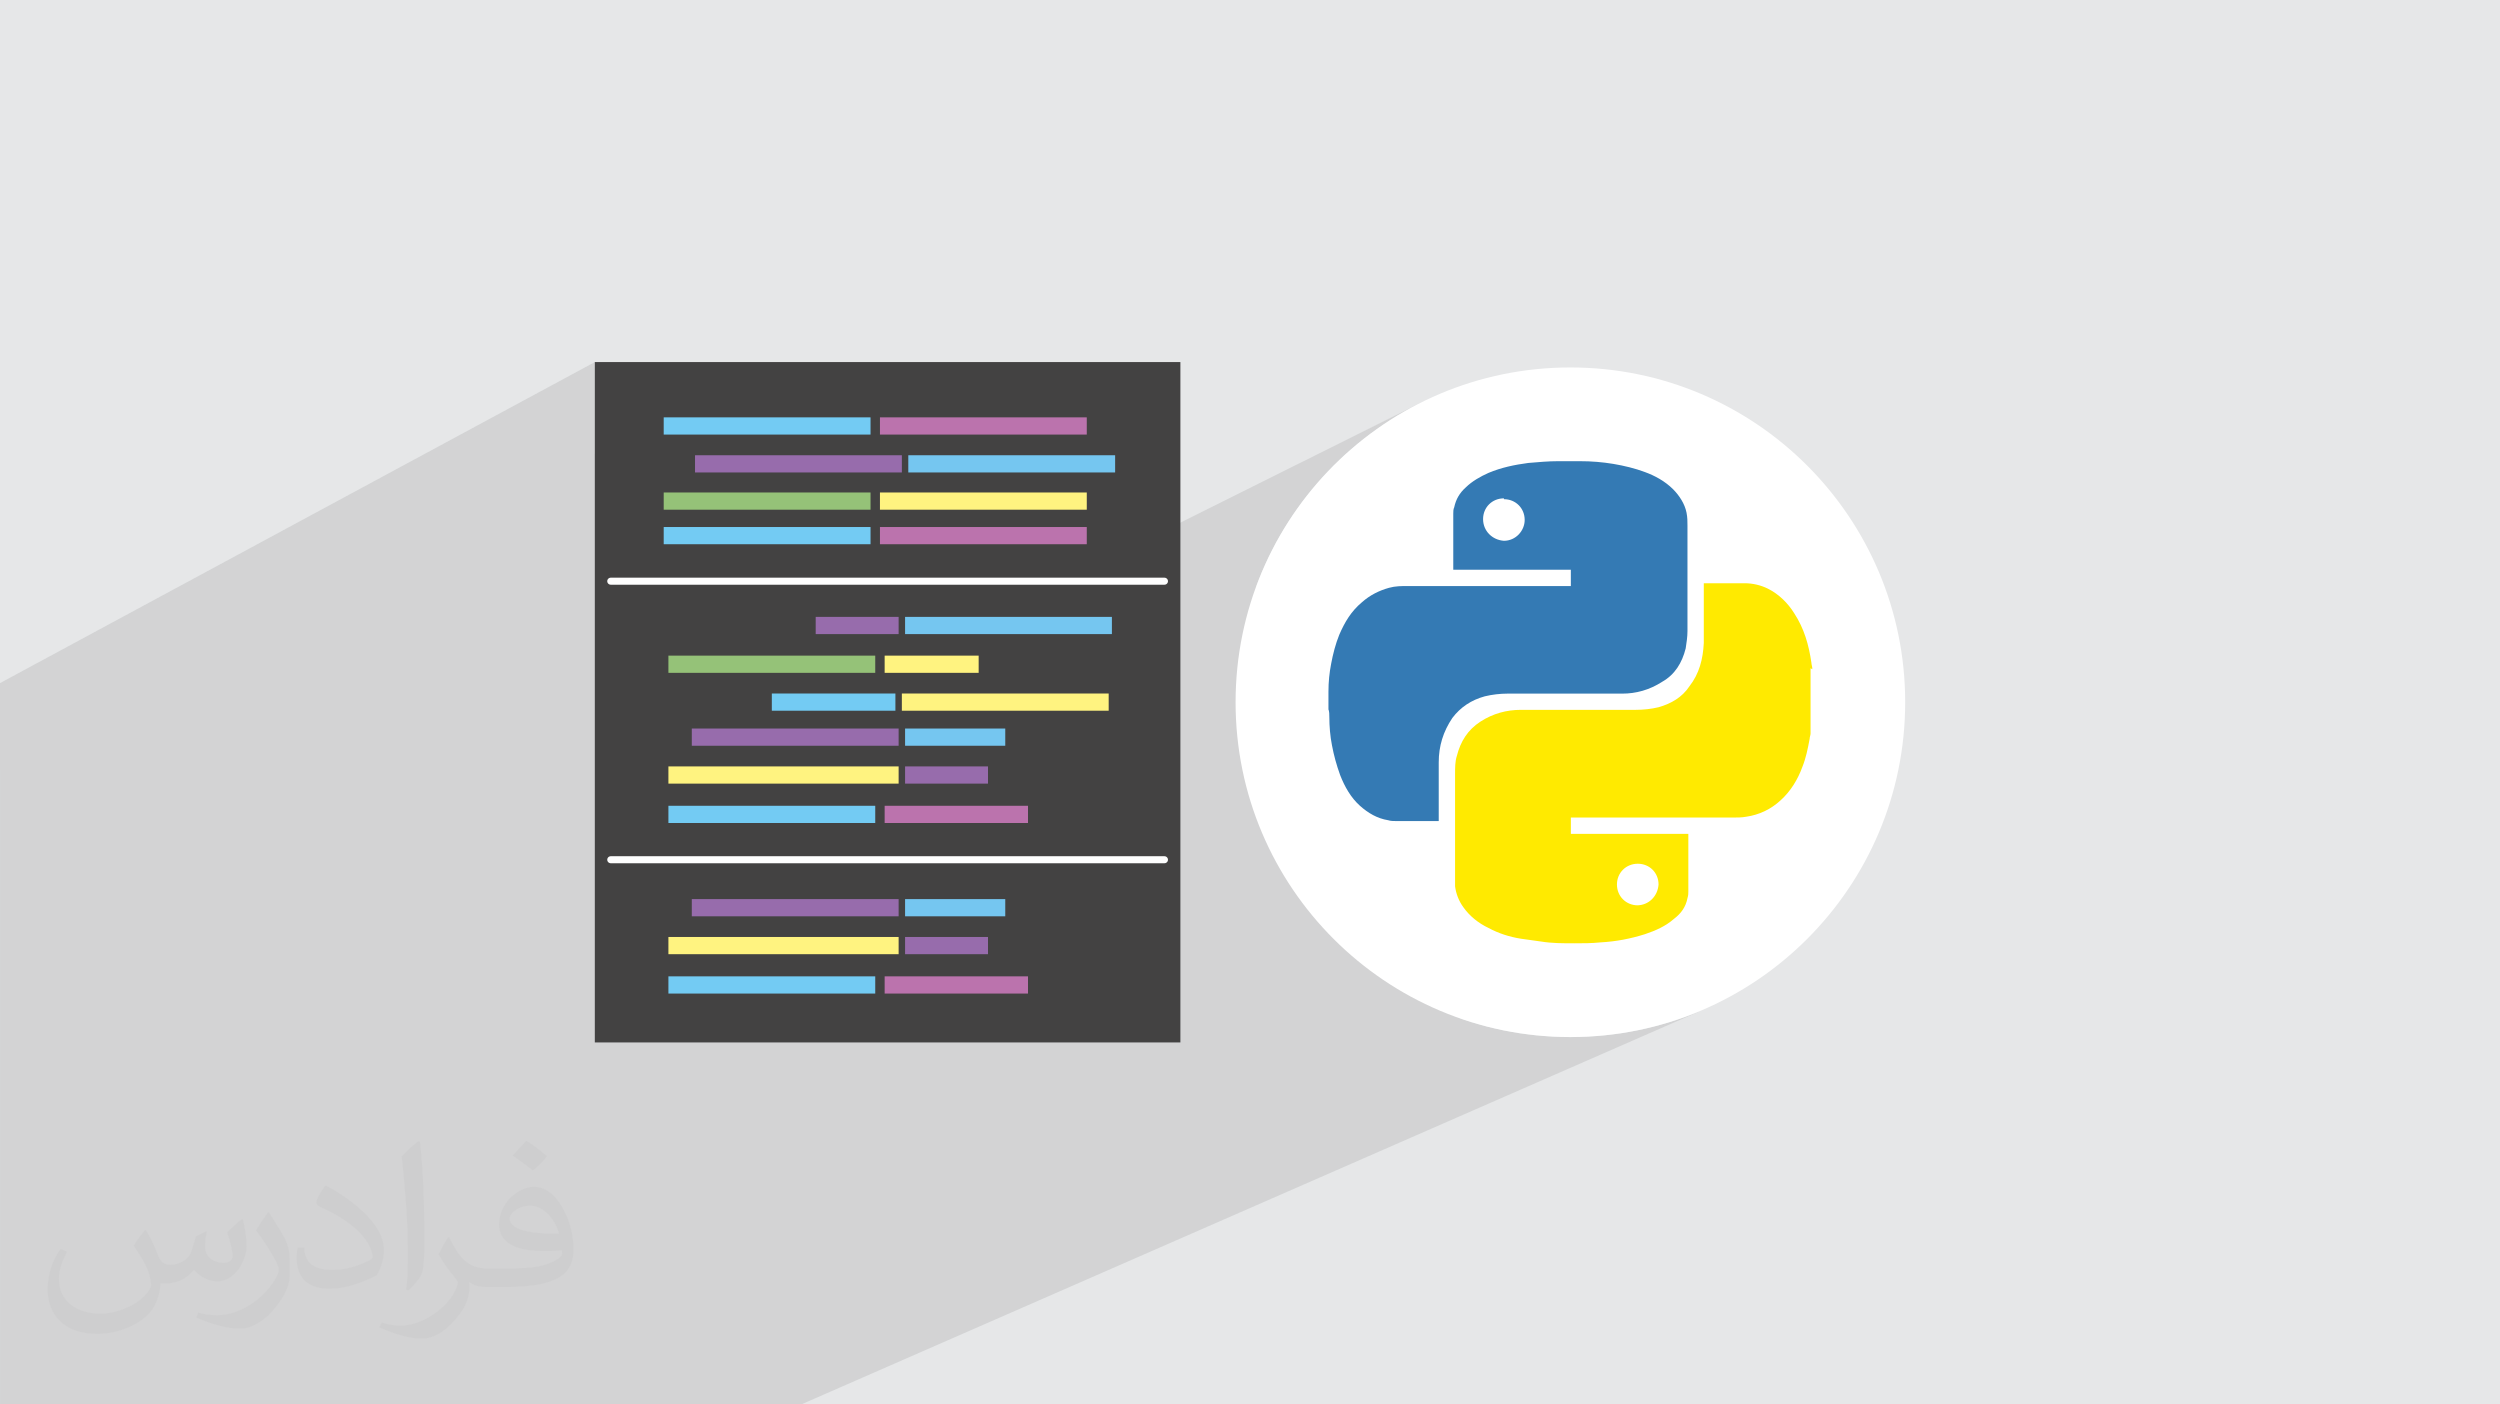 <?xml version="1.0" encoding="UTF-8"?>
<!DOCTYPE svg PUBLIC "-//W3C//DTD SVG 1.0//EN" "http://www.w3.org/TR/2001/REC-SVG-20010904/DTD/svg10.dtd">
<!-- Creator: CorelDRAW -->
<svg xmlns="http://www.w3.org/2000/svg" xml:space="preserve" width="94.192mm" height="52.917mm" version="1.0" style="shape-rendering:geometricPrecision; text-rendering:geometricPrecision; image-rendering:optimizeQuality; fill-rule:evenodd; clip-rule:evenodd"
viewBox="0 0 9404.92 5283.66"
 xmlns:xlink="http://www.w3.org/1999/xlink"
 xmlns:xodm="http://www.corel.com/coreldraw/odm/2003">
 <defs>
  <style type="text/css">
   <![CDATA[
    .str0 {stroke:#FEFEFE;stroke-width:26.42;stroke-linecap:round;stroke-linejoin:round;stroke-miterlimit:22.926}
    .fil10 {fill:none}
    .fil3 {fill:#434242}
    .fil11 {fill:white}
    .fil6 {fill:#FFF380;fill-rule:nonzero}
    .fil5 {fill:#BB73AD;fill-rule:nonzero}
    .fil9 {fill:#95C278;fill-rule:nonzero}
    .fil7 {fill:#976CAC;fill-rule:nonzero}
    .fil4 {fill:#73CBF3;fill-rule:nonzero}
    .fil8 {fill:#75C6F0;fill-rule:nonzero}
    .fil12 {fill:#347AB4;fill-rule:nonzero}
    .fil13 {fill:#FFEA00;fill-rule:nonzero}
    .fil2 {fill:#373435;fill-opacity:0.031}
    .fil1 {fill:#2B2A29;fill-opacity:0.102}
    .fil0 {fill:#E6E7E8}
   ]]>
  </style>
 </defs>
 <g id="Layer_x0020_1">
  <polygon class="fil0" points="-0,0 9404.92,0 9404.92,5283.66 -0,5283.66 "/>
  <path class="fil1" d="M3447.03 5283.66l-76.11 0 76.11 0zm-3447.03 -2386.68l0 -327.21 2237.68 -1207.71 0 345.77 259.17 -137.73 778.08 0 0 18.45 35.39 -18.45 778.09 0 0 64.76 -152.3 77.75 258.95 0 0 64.76 -148.9 75.35 42.26 0 0 64.76 -129.23 65.14 129.23 0 0 64.74 -277.55 139.07 188.06 0 1362.78 -679.88 -54.31 27.81 -52.74 30.33 -51.1 32.76 -49.38 35.11 -47.59 37.39 -45.7 39.59 -43.73 41.7 -41.71 43.74 -39.59 45.7 -37.38 47.58 -35.12 49.39 -32.76 51.09 -30.33 52.75 -27.81 54.31 -25.22 55.79 -22.02 55.85 862.92 -423.03 11.41 -5.29 9.04 -3.69 9.1 -3.47 9.17 -3.26 9.23 -3.07 9.28 -2.86 9.32 -2.68 9.38 -2.51 9.4 -2.33 9.44 -2.17 9.47 -2.03 9.49 -1.88 9.51 -1.74 9.52 -1.62 9.53 -1.51 9.53 -1.39 9.53 -1.3 7.03 -0.59 7.02 -0.6 7.03 -0.59 7.02 -0.59 7.02 -0.57 7.02 -0.55 7.01 -0.53 7.02 -0.49 7 -0.46 7 -0.42 7 -0.37 6.99 -0.31 6.99 -0.25 6.98 -0.19 6.97 -0.12 6.96 -0.04 0.17 0 0.43 0 0.62 0 0.72 0 0.71 0 0.62 0 0.43 0 0.17 0 8.91 0 8.9 0 8.89 0 8.9 0 8.91 0 8.95 0 8.98 0 9.03 0 0.14 0 0.41 0 0.63 0 0.84 0 1 0 1.13 0 1.23 0 1.3 0 8.3 0.04 8.21 0.12 8.14 0.21 8.05 0.28 8 0.37 7.93 0.44 7.87 0.52 7.82 0.6 7.78 0.69 7.73 0.75 7.71 0.84 7.68 0.91 7.65 0.99 7.64 1.06 7.63 1.14 7.62 1.22 7.68 1.35 7.68 1.41 7.66 1.49 7.65 1.56 7.62 1.63 7.6 1.7 7.57 1.79 7.52 1.86 7.48 1.95 7.43 2.03 7.38 2.12 7.31 2.21 7.25 2.29 7.17 2.39 7.09 2.48 7.01 2.58 14.04 5.45 13.96 6.1 13.81 6.82 13.57 7.55 13.25 8.35 12.87 9.18 12.4 10.03 11.85 10.95 8.65 9.25 8.26 9.87 7.72 10.42 7.07 10.95 6.28 11.43 5.35 11.86 4.3 12.24 3.13 12.59 1.16 6.41 0.86 6.35 0.63 6.25 0.41 6.12 0.26 5.95 0.13 5.76 0.04 5.52 0.01 5.27 0 12.44 0 12.44 0 12.44 0 12.44 0 12.44 0 12.44 0 12.44 0 12.44 0 12.44 0 12.44 0 12.43 0 12.44 0 12.44 0 12.43 0 12.44 0 12.43 0 12.43 0 12.43 0 12.44 0 10.2 61.38 -29.01 1.16 0 0.91 0 0.74 0 0.64 0 0.64 0 0.7 0 0.84 0 1.06 0 9.03 0 9.08 0 9.14 0 9.17 0 9.21 0 9.24 0 9.25 0 9.26 0 9.26 0 9.25 0 9.24 0 9.21 0 9.18 0 9.14 0 9.09 0 9.03 0 11.32 0.33 11.34 0.98 11.3 1.63 11.21 2.28 11.09 2.91 10.9 3.55 10.67 4.18 10.4 4.81 14.93 8.24 14.29 9.41 13.59 10.44 12.84 11.39 12.03 12.21 11.17 12.92 10.25 13.51 9.3 13.99 6.79 10.81 6.35 10.91 5.91 11 5.5 11.1 5.1 11.22 4.72 11.32 4.36 11.44 4.02 11.55 3.7 11.69 3.39 11.8 3.11 11.94 2.84 12.08 2.59 12.21 2.35 12.36 2.13 12.51 1.94 12.66 0.15 2.62 0.4 2.64 0.56 2.7 0.64 2.82 0.64 2.99 0.56 3.2 0.4 3.45 0.15 3.76 -2.86 1.32 40.71 55.6 1801.79 2709.02 -1801.79 -2709.02 1983.63 2709.02 -1983.63 -2709.02 -37.85 -56.91 37.85 56.91 -40.71 -55.6 -0.41 0.19 1744.07 2764.42 -1744.07 -2764.42 -3.44 1.59 0 8.41 0 15.35 0 15.36 0 15.34 0 15.34 0 15.34 0 15.34 0 15.33 0 15.34 0 15.33 0 15.34 0 15.34 0 15.35 0 15.35 0 15.36 0 15.36 -0.15 2.5 -0.4 2.5 -0.56 2.51 -0.64 2.53 -0.64 2.54 -0.56 2.56 -0.4 2.59 -0.15 2.61 -2.63 13.89 -2.68 13.61 -2.83 13.36 -3.05 13.16 -3.35 12.99 -3.75 12.87 -4.24 12.79 -4.8 12.75 -3.33 8.83 -3.56 8.76 -3.8 8.67 -4.02 8.57 -4.27 8.46 -4.5 8.33 -4.74 8.2 -4.98 8.06 -5.23 7.9 -5.46 7.73 -5.72 7.55 -5.95 7.36 -6.21 7.17 -6.46 6.94 -6.71 6.73 -6.96 6.49 -7.05 6.27 -7.2 5.95 -7.36 5.61 -7.51 5.29 -7.64 4.97 -7.79 4.64 -7.92 4.32 -8.05 4 -115.7 52.25 1536.7 2179.54 -1536.7 -2179.54 -8.76 3.95 1509.64 2175.59 -1509.64 -2175.59 -162.07 73.19 0 2.48 0 13.18 0 13.13 0 13.1 0 13.08 0 13.07 0 13.06 0 13.08 0 13.1 0 13.13 0 13.18 0 13.22 0 13.28 0 13.36 -0.01 2.51 -0.04 2.55 -0.12 2.64 -0.22 2.78 -0.38 2.95 -0.56 3.18 -0.79 3.44 -1.04 3.76 -2.99 12.26 -3.96 11.38 -4.94 10.57 -5.92 9.88 -6.88 9.27 -7.85 8.76 -8.82 8.33 -9.77 8.01 -11.85 9.66 -12.41 8.78 -12.94 8 -13.45 7.28 -13.93 6.66 -527.81 235.32 109.44 164.86 28.69 2.18 64.81 1.64 64.81 -1.64 63.96 -4.86 63.03 -8.01 62.03 -11.08 60.93 -14.06 59.77 -16.97 58.52 -19.8 57.19 -22.56 -501.29 219.36 837.78 1261.96 -70.15 0 -3217.29 0 3217.29 0 70.15 0 648.08 0 -648.08 0 -837.78 -1261.96 -2883.89 1261.96 -786.85 0 -23.63 0 -113.16 0 -45.32 0 -56.12 0 -12.88 0 -3.18 0 -226.05 0 -49.77 0 -27.12 0 -24.31 0 -22.81 0 -13.88 0 -112.86 0 -51.92 0 -128.74 0 -36.16 0 -66.53 0 -119.86 0 -268.82 0 -13.09 0 -0.04 0 -35.45 0 -101.32 0 -12.85 0 -65.71 0 -7.14 0 -47.17 0 -8.95 0 -106.27 0 -5.69 0 -7.36 0 -41.72 0 -108.05 0 -10.8 0 -98.99 0 -4.17 0 -31.89 0 -6.25 0 -14.21 0 -69.32 0 -16.9 0 -6.74 0 -2.78 0 0 -7.53 0 -0.59 0 -24.73 0 -7.03 0 -10.68 0 -4.73 0 -2.84 0 -2.72 0 -32.97 0 -15.84 0 -33.19 0 -10.6 0 -71.62 0 -5.26 0 -0.05 0 -0.04 0 -2.79 0 -24.08 0 -1.46 0 -14.48 0 -0.82 0 -10.67 0 -6.9 0 -24.09 0 -17.77 0 -58.99 0 -8.37 0 -12.26 0 -90.82 0 -7.36 0 -1.54 0 -2.33 0 -19.67 0 -4.99 0 -0.28 0 -4.15 0 -39.67 0 -3.88 0 -1.67 0 -4.52 0 -22.04 0 -15.65 0 -2.11 0 -2.35 0 -6.34 0 -5.1 0 -0.62 0 -2.76 0 -0.46 0 -2.83 0 -4.69 0 -25.63 0 -0.32 0 -1.33 0 -9.03 0 -32.92 0 -5.42 0 -10.93 0 -15.07 0 -0.27 0 -56.28 0 -23.11 0 -25.54 0 -11 0 -22 0 -16.3 0 -16.7 0 -0.84 0 -11.41 0 -47.82 0 -0.75 0 -11.08 0 -1.42 0 -98.11 0 -7.01 0 -34.13 0 -9.31 0 -16.34 0 -18.78 0 -15.25 0 -14.62 0 -18.14 0 -10.66 0 -4.99 0 -11.22 0 -42.81 0 -58.69 0 -19.37 0 -24.73 0 -33.81 0 -93.1 0 -26.4 0 -2.59 0 -43.06 0 -13.04 0 -3.68 0 -60.15 0 -42.98 0 -16.81 0 -13.5 0 -48.1 0 -11.54 0 -87.28 0 -40.76 0 -42.77 0 -10.86 0 -6.17 0 -116.01 0 -73.44 0 -192.37zm5487.87 932.38l45.33 15.34 59.77 16.97 60.93 14.06 62.03 11.08 63.03 8.01 35.28 2.69 -109.44 -164.86 -216.92 96.71z"/>
  <path class="fil2" d="M548.54 4627.69c17.95,27.21 29.6,53.36 40.96,82.43 8.45,16.91 12.93,48.09 52.57,48.09 11.61,0 28.28,-3.42 43.06,-11.61 16.63,-8.73 29.32,-21.94 35.94,-42l15.85 -53.36 38.57 -19.02 2.64 2.64c-5.27,20.09 -6.59,39.36 -6.59,54.43 0,44.63 38.57,61.56 69.22,61.56 17.95,0 34.09,-8.73 34.09,-25.11 0,-21.13 -8.98,-57.06 -20.62,-89.29 17.95,-17.95 35.94,-35.94 56.53,-50.47l3.17 1.6c8.98,38.04 14,75.56 14,100.66 0,24.57 -10.83,51.79 -19.81,69.49 -18.49,34.87 -51.25,62.62 -90.87,62.62 -30.1,0 -63.65,-15.07 -86.66,-43.06l-1.32 0c-21.66,26.96 -55.22,51.25 -108.86,51.25l-16.63 0c-2.64,35.41 -10.29,60.49 -21.94,82.95 -31.95,62.34 -126.81,106.47 -216.1,106.47 -124.17,0 -186.51,-71.59 -186.51,-166.96 0,-58.91 19.27,-113.6 48.88,-152.42l24.29 10.04c-18.49,35.41 -30.91,68.68 -30.91,101.45 0,89.29 72.66,131.83 156.4,131.83 77.68,0 173.83,-49.41 191.28,-106.72 -6.59,-62.62 -30.1,-91.93 -66.04,-148.99 10.83,-19.02 24.83,-38.04 42.28,-58.38l3.17 0 0 0 0 0 -0.02 -0.09zm1432.13 -336.04c26.15,16.39 51.79,35.66 76.87,57.85 -14,19.81 -31.45,37.79 -53.11,53.64 -25.11,-20.34 -50.19,-37.79 -75.84,-56.27 17.42,-19.55 34.62,-38.29 52.04,-55.22l0 0 0 0 0 0 0 0 0 0 0.03 0zm13.47 244.11c-42.28,0 -76.87,27.75 -76.87,48.34 0,44.13 84.53,57.85 185.72,57.31 -12.68,-51.79 -57.06,-105.68 -108.86,-105.68l0.01 0.03zm-94.86 236.19c54.96,0 103.04,-1.6 139.74,-10.83 40.96,-10.29 75.56,-30.91 75.56,-45.17 0,-3.7 0,-8.19 -1.32,-11.89 -22.98,2.11 -49.41,2.11 -72.38,2.11 -74.49,0 -131.55,-16.91 -154.02,-58.66 -5.55,-11.61 -9.51,-24.57 -9.51,-39.36 0,-40.43 17.42,-79.79 48.09,-107 25.61,-22.45 53.89,-36.44 82.67,-36.44 52.04,0 93.51,41.75 122.57,107.54 15.85,35.94 26.68,77.4 26.68,129.72 0,34.87 -9.51,64.19 -31.17,85.85 -40.43,39.11 -114.92,53.89 -229.04,53.89l-51.79 0 0 0 -13.47 0c-28.28,0 -48.62,-5.02 -64.72,-17.42l-2.64 0c0.79,6.59 1.32,12.93 1.32,19.02 0,25.61 -8.45,58.38 -25.61,84.53 -50.72,75.3 -105.68,108.04 -153.24,108.04 -48.09,0 -107,-18.49 -160.11,-42.54l9.51 -18.49c17.17,7.13 40.96,11.89 73.7,11.89 85.85,0 198.66,-82.43 212.66,-163 -3.17,-6.59 -8.98,-15.32 -17.17,-24.57 -25.11,-29.85 -40.96,-54.68 -55.75,-80.83 12.68,-25.11 24.29,-45.17 35.13,-63.4l4.49 -0.53c36.72,74.77 69.99,117.55 144.23,117.55l11.61 0 0 0 53.89 0 0 0 0 0 0 0 0 0 0 0 0.09 0.01zm-371.98 79c6.34,-34.34 6.87,-72.91 6.87,-108.86l0 -53.36c0,-99.6 -12.68,-244.36 -22.98,-338.68 17.95,-19.27 43.06,-42 62.87,-57.31l5.81 1.6c13.47,118.62 16.63,256 16.63,383.06 0,33.3 -1.32,65.79 -4.49,89.55 -1.85,30.1 -19.27,52.83 -56.53,87.7l-8.19 -3.7zm-382.8 -157.19c1.85,46.77 24.83,83.49 105.15,83.49 49.93,0 92.19,-12.93 138.96,-35.13 8.45,-3.7 12.93,-8.73 12.93,-12.93 0,-29.32 -22.45,-68.15 -60.23,-103.55 -36.72,-33.3 -85.34,-62.62 -130.76,-82.18 -15.6,-6.59 -20.62,-13.47 -20.62,-20.09 0,-13.47 17.95,-41.75 32.77,-62.09l5.02 -0.53c52.04,27.21 110.17,67.64 153.24,112.53 39.11,41.47 63.4,83.49 63.4,129.19 0,33.81 -10.29,65.51 -26.96,95.11 -57.06,28.79 -117.83,50.72 -178.06,50.72 -73.17,0 -123.1,-34.34 -123.1,-114.92 0,-8.73 0,-22.19 3.17,-39.64l25.11 0 0 0 0 0 0 0 0 0 0 0 -0.02 0zm-132.37 -132.9l45.45 73.45c16.63,27.21 32.23,56.81 32.23,103.55l0 59.7c0,48.34 -30.91,100.13 -80.83,151.38 -39.11,34.62 -73.7,49.41 -105.68,49.41 -47.55,0 -101.98,-14.79 -164.85,-41.75l7.13 -18.49c19.81,5.27 42.79,9.77 71.06,9.77 90.36,-0.53 182.8,-66.57 225.08,-147.15 5.02,-9.26 6.87,-17.95 6.87,-24.04 0,-9.26 -5.02,-19.55 -8.98,-28.79 -22.98,-43.31 -48.62,-82.95 -76.87,-119.68 14.79,-23.25 29.6,-45.7 45.7,-67.9l3.7 0.53 0 0 0 0 0 0 0 0 0 0 -0.02 0.01z"/>
  <g id="_1518311732336">
   <g>
    <rect class="fil3" x="2237.68" y="1362.06" width="2202.91" height="2559.55"/>
    <polygon class="fil4" points="3274.93,1634.85 2496.85,1634.85 2496.85,1570.09 3274.93,1570.09 "/>
    <polygon class="fil5" points="4088.41,1634.85 3310.32,1634.85 3310.32,1570.09 4088.41,1570.09 "/>
    <polygon class="fil4" points="3292.63,3096.09 2514.54,3096.09 2514.54,3031.33 3292.63,3031.33 "/>
    <polygon class="fil5" points="3867.31,3096.09 3328.01,3096.09 3328.01,3031.33 3867.31,3031.33 "/>
    <polygon class="fil4" points="3274.93,2047.36 2496.85,2047.36 2496.85,1982.62 3274.93,1982.62 "/>
    <polygon class="fil5" points="4088.41,2047.36 3310.32,2047.36 3310.32,1982.62 4088.41,1982.62 "/>
    <polygon class="fil6" points="4088.41,1917.48 3310.32,1917.48 3310.32,1852.72 4088.41,1852.72 "/>
    <polygon class="fil7" points="3392.73,1777.37 2614.64,1777.37 2614.64,1712.61 3392.73,1712.61 "/>
    <polygon class="fil8" points="4195.06,1777.37 3416.98,1777.37 3416.98,1712.61 4195.06,1712.61 "/>
    <polygon class="fil7" points="3068.64,2320.71 3380.61,2320.71 3380.61,2385.45 3068.64,2385.45 "/>
    <polygon class="fil7" points="3404.87,2883.21 3716.82,2883.21 3716.82,2947.95 3404.87,2947.95 "/>
    <polygon class="fil8" points="4182.94,2385.45 3404.87,2385.45 3404.87,2320.71 4182.94,2320.71 "/>
    <polygon class="fil7" points="3380.61,2805.46 2602.53,2805.46 2602.53,2740.7 3380.61,2740.7 "/>
    <polygon class="fil6" points="3380.61,2947.95 2514.54,2947.95 2514.54,2883.21 3380.61,2883.21 "/>
    <polygon class="fil8" points="3781.78,2805.46 3404.87,2805.46 3404.87,2740.7 3781.78,2740.7 "/>
    <polygon class="fil4" points="3368.49,2673.7 2903.59,2673.7 2903.59,2608.96 3368.49,2608.96 "/>
    <polygon class="fil6" points="4170.82,2673.7 3392.73,2673.7 3392.73,2608.96 4170.82,2608.96 "/>
    <polygon class="fil9" points="3274.93,1917.48 2496.85,1917.48 2496.85,1852.72 3274.93,1852.72 "/>
    <polygon class="fil6" points="3681.67,2531.2 3328.01,2531.2 3328.01,2466.45 3681.67,2466.45 "/>
    <polygon class="fil9" points="3292.63,2531.2 2514.54,2531.2 2514.54,2466.45 3292.63,2466.45 "/>
    <line class="fil10 str0" x1="2297.61" y1="2186.43" x2="4380.66" y2= "2186.43" />
    <line class="fil10 str0" x1="2297.61" y1="3234.28" x2="4380.66" y2= "3234.28" />
    <polygon class="fil4" points="3292.63,3737.76 2514.54,3737.76 2514.54,3673 3292.63,3673 "/>
    <polygon class="fil5" points="3867.31,3737.76 3328.01,3737.76 3328.01,3673 3867.31,3673 "/>
    <polygon class="fil7" points="3404.87,3524.88 3716.82,3524.88 3716.82,3589.62 3404.87,3589.62 "/>
    <polygon class="fil7" points="3380.61,3447.12 2602.53,3447.12 2602.53,3382.37 3380.61,3382.37 "/>
    <polygon class="fil6" points="3380.61,3589.62 2514.54,3589.62 2514.54,3524.88 3380.61,3524.88 "/>
    <polygon class="fil8" points="3781.78,3447.12 3404.87,3447.12 3404.87,3382.37 3781.78,3382.37 "/>
   </g>
   <g>
    <circle class="fil11" cx="5907.73" cy="2641.84" r="1259.49"/>
    <g>
     <path class="fil12" d="M4997.6 2670.41c0,-20.31 0,-40.61 0,-60.95 0,-3.16 0,-3.16 0,-7 0,-37.46 3.5,-71.44 10.13,-105.42 6.99,-37.47 16.8,-74.96 30.48,-108.92 20.66,-47.61 44.46,-88.25 85.44,-122.54 30.47,-26.95 64.4,-43.78 101.88,-54.29 23.8,-6.66 47.28,-6.66 71.46,-6.66 204.16,0 404.81,0 608.97,0 0,0 3.5,0 3.5,0 0,-20.65 0,-40.96 0,-61.28 -146.39,0 -292.77,0 -442.29,0 0,-3.48 0,-3.48 0,-6.68 0,-64.76 0,-133.06 0,-197.85 0,-3.14 0,-3.14 0,-6.67 0,-6.63 0,-16.8 3.48,-23.47 6.68,-30.81 20.31,-54.27 43.79,-75.3 24.15,-23.47 54.62,-40.61 85.08,-54.28 47.99,-20.31 99.1,-30.81 149.87,-37.47 37.47,-3.14 74.94,-6.66 112.05,-6.66 0,0 3.86,0 3.86,0 23.79,0 47.29,0 71.44,0 0,0 3.15,0 6.67,0 44.48,0 85.08,3.49 125.73,10.16 40.96,7 81.94,16.8 119.08,30.79 37.47,13.68 74.94,33.98 105.75,64.43 23.47,23.8 44.12,54.64 50.75,88.62 3.49,17.16 3.49,33.97 3.49,47.64 0,132.71 0,265.43 0,397.82 0,20.67 -3.49,44.48 -6.68,64.78 -13.67,54.29 -40.61,98.75 -88.62,125.73 -47.6,30.81 -98.73,44.46 -149.87,44.46 -142.52,0 -289.26,0 -432.13,0 -26.98,0 -57.79,3.49 -85.07,10.14 -50.42,13.67 -91.77,41.01 -122.24,81.61 -34.31,51.1 -51.12,105.41 -51.12,167.03 0,71.1 0,142.89 0,214 0,0 0,3.48 0,6.66 -3.5,0 -3.5,0 -6.68,0 -51.12,0 -102.24,0 -153.37,0 -9.82,0 -20.3,0 -30.11,-3.14 -41.33,-6.65 -75.31,-26.94 -106.14,-54.27 -33.96,-30.47 -57.41,-71.46 -74.58,-115.57 -13.68,-37.82 -23.81,-74.94 -30.82,-112.41 -6.68,-33.98 -9.83,-71.44 -9.83,-105.42 0,-10.49 0,-20.66 -3.5,-30.81l0 0 0 3.15 0 0 0 0.04 0.12 -0.01zm660.14 -795.65l0 0c-44.46,0 -78.44,33.98 -78.44,78.09 0,44.15 33.98,78.45 78.44,81.59 44.13,0 78.07,-37.47 78.07,-78.44 0,-44.13 -33.96,-78.08 -78.07,-78.08l0 0 0 -3.16z"/>
     <path class="fil13" d="M6811.27 2513.86c0,81.96 0,163.54 0,245.49 0,6.65 -3.49,13.31 -3.49,20.31 -7,37.46 -13.68,71.44 -27.33,105.42 -17.17,47.29 -44.13,91.75 -81.94,125.72 -37.15,34.33 -81.24,54.63 -128.87,61.66 -17.16,3.15 -33.96,3.15 -51.14,3.15 -201.01,0 -404.81,0 -605.83,0 0,0 -3.14,0 -3.14,0 0,20.3 0,40.99 0,61.28 146.03,0 292.74,0 441.94,0 0,3.14 0,3.14 0,7 0,71.44 0,139.39 0,210.83 0,6.65 0,13.31 -3.16,23.79 -6.66,33.98 -23.79,57.45 -51.12,78.45 -30.82,26.98 -67.95,43.77 -108.92,57.43 -54.27,17.15 -108.57,27.66 -166.7,30.82 -33.61,3.49 -67.55,3.49 -98.37,3.49 -44.48,0 -85.09,0 -125.72,-6.66 -27.67,-3.86 -51.14,-7 -75.32,-10.54 -44.13,-6.99 -85.08,-20.3 -122.54,-40.59 -37.15,-17.53 -71.08,-44.48 -94.9,-78.46 -17.16,-23.79 -27.33,-51.12 -30.8,-78.07 0,-10.49 0,-20.68 0,-30.81 0,-129.58 0,-261.93 0,-391.52 0,-23.47 0,-47.63 6.63,-67.95 13.67,-54.26 41.01,-98.41 88.61,-129.21 47.66,-30.82 98.77,-44.47 153.04,-44.47 143.23,0 289.26,0 432.13,0 27.33,0 57.8,-3.14 85.1,-9.8 48,-13.68 88.62,-37.47 115.93,-78.46 37.47,-47.99 51.12,-102.28 54.27,-163.18 0,-71.45 0,-146.74 0,-217.83 0,-3.49 0,-3.49 0,-7 3.48,0 3.48,0 6.68,0 47.96,0 98.73,0 146.72,0 30.13,0 60.94,7 88.26,20.67 40.63,20.31 74.96,54.27 98.4,92.11 37.46,57.43 54.99,118.7 64.8,186.64 0,7 3.49,13.66 3.49,24.16l0 0 -6.65 -3.86 0 0 0 0 -0.06 0zm-653.44 891.98l0 0c44.46,0 78.44,-33.98 81.59,-78.45 0,-44.14 -33.98,-78.07 -78.09,-78.07 -44.13,0 -78.43,33.96 -78.43,78.07 0,44.47 34.32,78.45 78.43,78.45l-3.49 0z"/>
    </g>
   </g>
  </g>
 </g>
</svg>
